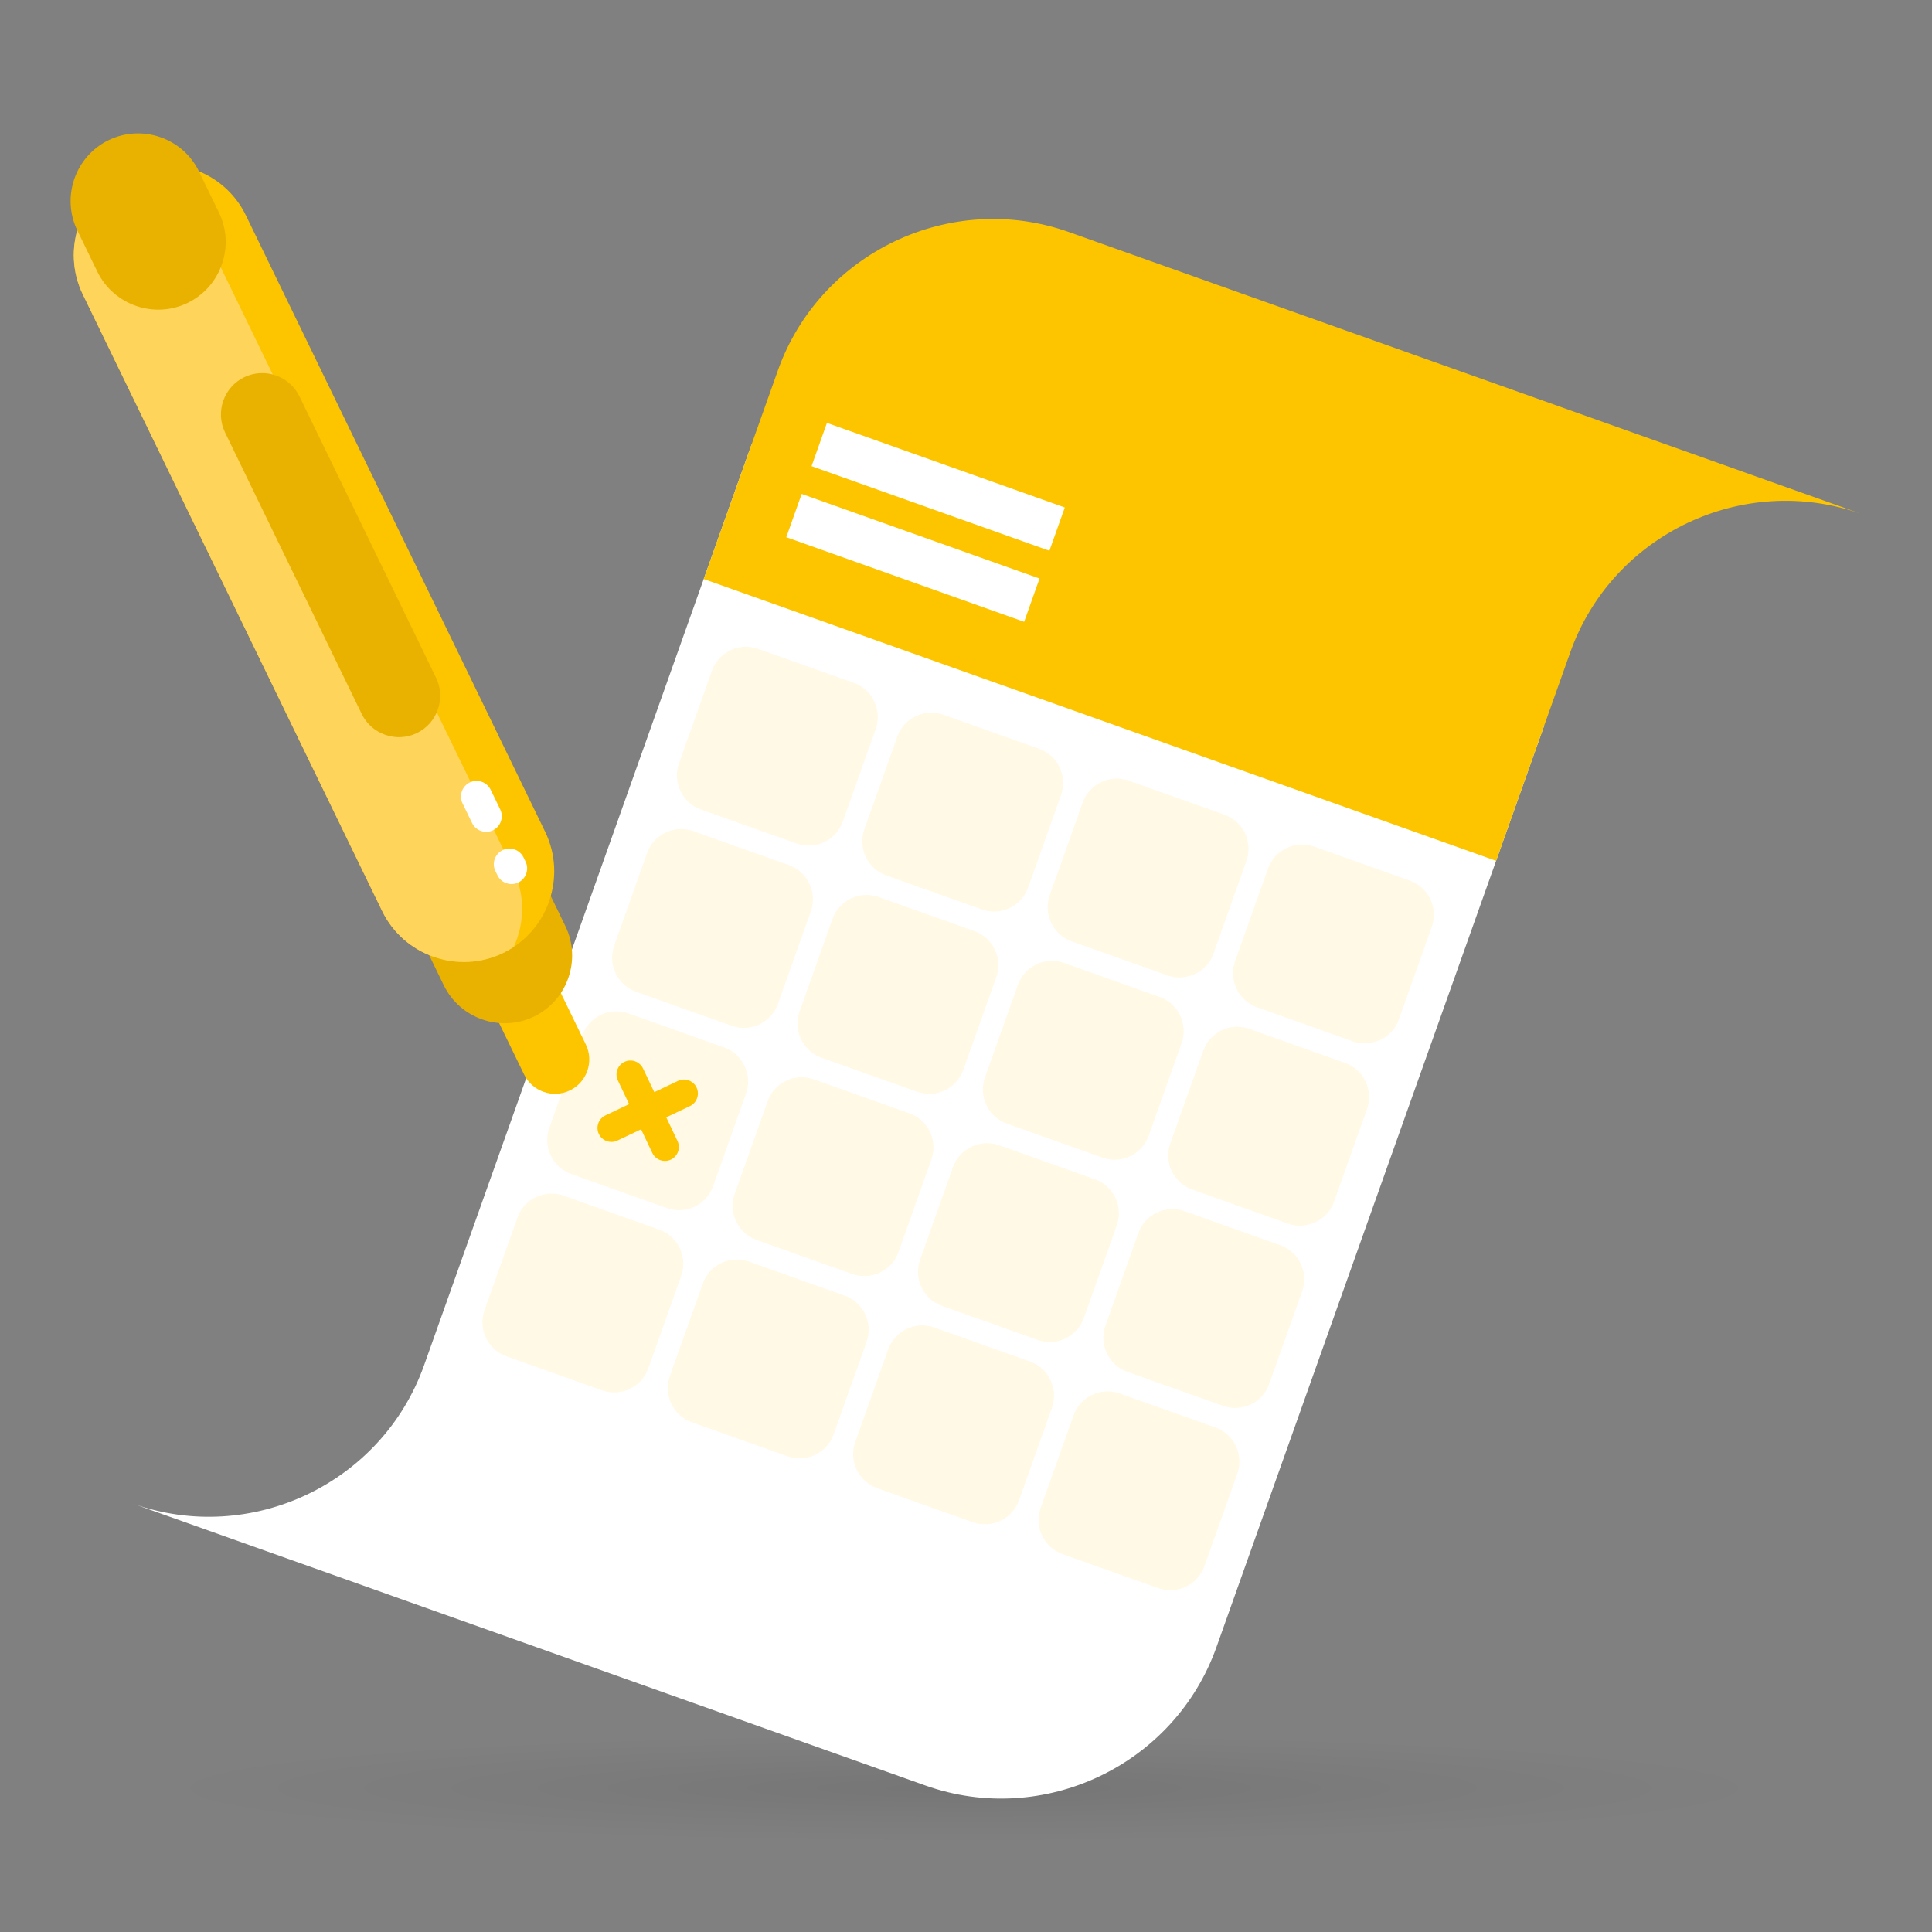 <?xml version="1.0" encoding="utf-8"?>
<!-- Generator: Adobe Illustrator 28.0.0, SVG Export Plug-In . SVG Version: 6.00 Build 0)  -->
<svg version="1.1" id="Layer_1" xmlns="http://www.w3.org/2000/svg" xmlns:xlink="http://www.w3.org/1999/xlink" x="0px" y="0px"
	 viewBox="0 0 1080 1080" style="enable-background:new 0 0 1080 1080;" xml:space="preserve">
<rect x="0" y="0" width="1080" height="1080" fill="#808080" stroke="none"/>
<style type="text/css">
	.st0{opacity:0.3;fill:url(#Ellipse_83_00000111176267164718422610000001735532542574293426_);enable-background:new    ;}
	.st1{fill-rule:evenodd;clip-rule:evenodd;fill:#FFFFFF;}
	.st2{opacity:0.1;}
	.st3{fill-rule:evenodd;clip-rule:evenodd;fill:#FDC500;}
	.st4{fill:#FFFFFF;}
	.st5{fill-rule:evenodd;clip-rule:evenodd;fill:#EAB200;}
	.st6{fill-rule:evenodd;clip-rule:evenodd;fill:#FFD45A;}
</style>
<radialGradient id="Ellipse_83_00000077293516446373619470000009778824369422017464_" cx="243.558" cy="915.82" r="1.492" gradientTransform="matrix(296.647 0 0 -20 -71711.211 19315.795)" gradientUnits="userSpaceOnUse">
	<stop  offset="0" style="stop-color:#000000;stop-opacity:0.271"/>
	<stop  offset="0.54" style="stop-color:#000000;stop-opacity:0.11"/>
	<stop  offset="1" style="stop-color:#000000;stop-opacity:0"/>
</radialGradient>
<ellipse id="Ellipse_83" style="opacity:0.3;fill:url(#Ellipse_83_00000077293516446373619470000009778824369422017464_);enable-background:new    ;" cx="539.5" cy="999.39" rx="442.5" ry="29.833"/>
<path class="st1" d="M420.102,248.546l442.947,157.536L680.007,920.741c-23.482,66.028-96.715,100.836-162.742,77.354
	L74.318,840.557c66.027,23.486,139.262-11.326,162.743-77.35L420.102,248.546z"/>
<g class="st2">
	<g>
		<path class="st3" d="M423.742,362.691l53.542,19.041c10.446,3.716,15.959,15.306,12.243,25.752l-18.433,51.818
			c-3.713,10.451-15.305,15.956-25.752,12.239L391.8,452.499c-10.45-3.717-15.956-15.301-12.239-25.748l18.429-51.819
			C401.707,364.482,413.291,358.976,423.742,362.691L423.742,362.691z"/>
		<path class="st3" d="M527.36,399.544l53.542,19.043c10.45,3.717,15.96,15.302,12.245,25.752l-18.431,51.819
			c-3.717,10.449-15.305,15.954-25.755,12.237l-53.542-19.041c-10.446-3.717-15.952-15.302-12.239-25.752l18.433-51.818
			C505.329,401.338,516.914,395.828,527.36,399.544L527.36,399.544z"/>
		<path class="st3" d="M630.982,436.399l53.542,19.042c10.45,3.717,15.959,15.302,12.241,25.752l-18.427,51.818
			c-3.717,10.45-15.305,15.955-25.755,12.238l-53.542-19.043c-10.446-3.716-15.956-15.301-12.239-25.751l18.429-51.818
			c3.717-10.45,15.301-15.956,25.751-12.239V436.399z"/>
		<path class="st3" d="M734.604,473.254l53.542,19.041c10.449,3.717,15.958,15.302,12.241,25.752l-18.429,51.819
			c-3.716,10.446-15.305,15.951-25.754,12.238l-53.541-19.046c-10.451-3.713-15.956-15.301-12.239-25.747l18.429-51.819
			C712.57,475.043,724.154,469.537,734.604,473.254L734.604,473.254z"/>
	</g>
	<g>
		<path class="st3" d="M387.501,464.585l53.542,19.042c10.45,3.717,15.96,15.302,12.243,25.752l-18.429,51.818
			c-3.717,10.45-15.305,15.955-25.755,12.238l-53.542-19.042c-10.449-3.717-15.955-15.301-12.238-25.751l18.427-51.818
			c3.716-10.446,15.303-15.956,25.751-12.239L387.501,464.585z"/>
		<path class="st3" d="M491.123,501.44l53.542,19.042c10.447,3.715,15.96,15.302,12.243,25.751l-18.429,51.819
			c-3.717,10.45-15.309,15.955-25.755,12.238l-53.542-19.042c-10.45-3.717-15.956-15.301-12.239-25.752l18.429-51.817
			C469.089,503.229,480.673,497.723,491.123,501.44L491.123,501.44z"/>
		<path class="st3" d="M594.742,538.293l53.542,19.042c10.45,3.717,15.96,15.302,12.247,25.752l-18.433,51.818
			c-3.717,10.446-15.305,15.951-25.751,12.238l-53.542-19.041c-10.45-3.717-15.956-15.301-12.243-25.752l18.433-51.818
			c3.717-10.45,15.301-15.956,25.748-12.239L594.742,538.293z"/>
		<path class="st3" d="M698.365,575.144l53.542,19.042c10.45,3.717,15.959,15.306,12.243,25.752l-18.429,51.818
			c-3.717,10.45-15.305,15.955-25.755,12.238l-53.542-19.041c-10.447-3.717-15.956-15.303-12.239-25.749l18.433-51.821
			C676.331,576.936,687.915,571.43,698.365,575.144L698.365,575.144z"/>
	</g>
	<g>
		<path class="st3" d="M351.262,566.48l53.542,19.041c10.449,3.717,15.958,15.303,12.241,25.752l-18.429,51.819
			c-3.716,10.45-15.305,15.955-25.754,12.238l-53.542-19.043c-10.446-3.716-15.956-15.301-12.239-25.751l18.429-51.819
			c3.717-10.449,15.301-15.955,25.751-12.238L351.262,566.48z"/>
		<path class="st3" d="M454.883,603.334l53.542,19.043c10.45,3.717,15.96,15.302,12.243,25.752l-18.429,51.819
			c-3.717,10.449-15.304,15.95-25.754,12.237l-53.543-19.041c-10.449-3.717-15.954-15.302-12.238-25.751l18.428-51.819
			C432.849,605.124,444.435,599.618,454.883,603.334L454.883,603.334z"/>
		<path class="st3" d="M558.505,640.185l53.541,19.047c10.447,3.712,15.96,15.302,12.243,25.748l-18.429,51.817
			c-3.717,10.45-15.305,15.956-25.755,12.238l-53.542-19.042c-10.449-3.717-15.954-15.301-12.239-25.748l18.429-51.818
			C536.47,641.977,548.054,636.471,558.505,640.185L558.505,640.185z"/>
		<path class="st3" d="M662.127,677.04l53.538,19.041c10.45,3.717,15.964,15.304,12.247,25.752l-18.433,51.818
			c-3.717,10.45-15.305,15.956-25.751,12.239l-53.542-19.042c-10.45-3.717-15.956-15.301-12.243-25.752l18.432-51.817
			C640.091,678.833,651.676,673.323,662.127,677.04L662.127,677.04z"/>
	</g>
	<g>
		<path class="st3" d="M315.021,668.374l53.542,19.042c10.45,3.717,15.96,15.302,12.245,25.753l-18.431,51.817
			c-3.717,10.45-15.305,15.955-25.755,12.238l-53.538-19.042c-10.451-3.716-15.956-15.301-12.243-25.751l18.433-51.818
			C292.991,670.163,304.575,664.657,315.021,668.374L315.021,668.374z"/>
		<path class="st3" d="M418.644,705.225l53.541,19.046c10.451,3.713,15.959,15.302,12.242,25.748l-18.428,51.822
			c-3.717,10.446-15.305,15.951-25.755,12.234l-53.542-19.042c-10.447-3.716-15.956-15.301-12.24-25.748l18.433-51.817
			c3.713-10.451,15.297-15.957,25.748-12.243L418.644,705.225z"/>
		<path class="st3" d="M522.266,742.081l53.542,19.041c10.449,3.717,15.958,15.303,12.241,25.752l-18.428,51.819
			c-3.717,10.45-15.305,15.956-25.754,12.239l-53.542-19.042c-10.45-3.717-15.956-15.301-12.239-25.751l18.429-51.819
			c3.717-10.446,15.301-15.955,25.751-12.238V742.081z"/>
		<path class="st3" d="M625.887,778.934l53.542,19.043c10.446,3.716,15.96,15.302,12.243,25.752l-18.428,51.819
			c-3.717,10.449-15.305,15.954-25.755,12.237l-53.542-19.041c-10.449-3.717-15.954-15.302-12.238-25.751l18.427-51.819
			c3.717-10.45,15.303-15.956,25.751-12.239V778.934z"/>
	</g>
</g>
<path class="st3" d="M877.791,364.63L836.33,481.213L393.384,323.675l41.46-116.581c23.486-66.027,96.716-100.834,162.743-77.35
	l442.946,157.536C974.506,263.798,901.271,298.61,877.791,364.63L877.791,364.63z"/>
<rect x="511.711" y="201.499" transform="matrix(0.335 -0.942 0.942 0.335 92.431 675.118)" class="st4" width="25.677" height="141.14"/>
<rect x="497.591" y="241.215" transform="matrix(0.335 -0.942 0.942 0.335 45.63 688.227)" class="st4" width="25.675" height="141.138"/>
<path class="st3" d="M389.382,607.921l0.004,0.004c1.837,3.869,0.178,8.539-3.692,10.377l-13.248,6.299l6.293,13.239
	c1.841,3.871,0.182,8.541-3.692,10.381h-0.003c-3.871,1.842-8.54,0.182-10.377-3.691l-6.293-13.24l-13.243,6.292
	c-3.871,1.841-8.54,0.182-10.377-3.692l-0.003-0.003c-1.841-3.871-0.178-8.54,3.691-10.378l13.241-6.297l-6.297-13.244
	c-1.837-3.873-0.178-8.54,3.692-10.381l0.005-0.003c3.869-1.837,8.539-0.178,10.381,3.693l6.294,13.247l13.248-6.296
	c3.869-1.841,8.536-0.179,10.377,3.692L389.382,607.921z"/>
<g>
	<path class="st3" d="M327.498,583.895l-27.416-56.467c-4.607-9.496-16.142-13.487-25.633-8.877h-0.006
		c-9.492,4.61-13.488,16.142-8.879,25.638l27.412,56.466c4.613,9.495,16.146,13.489,25.638,8.88l0.005-0.002
		C328.111,604.924,332.11,593.388,327.498,583.895L327.498,583.895z"/>
	<path class="st5" d="M316.058,517.733l-11.159-22.988c-9.078-18.703-31.802-26.575-50.501-17.495h-0.005
		c-18.7,9.081-26.57,31.802-17.492,50.505l11.161,22.99c9.08,18.699,31.801,26.57,50.504,17.492l0.002-0.003
		C317.271,559.156,325.138,536.433,316.058,517.733z"/>
	<path class="st3" d="M304.761,465.015L137.447,120.381C125.28,95.315,94.829,84.767,69.765,96.935l-0.007,0.003
		c-25.062,12.169-35.61,42.62-23.443,67.684l167.313,344.636c12.166,25.063,42.619,35.609,67.682,23.446l0.008-0.004
		C306.382,520.534,316.927,490.081,304.761,465.015L304.761,465.015z"/>
	<path class="st6" d="M94.458,91.953c-8.268-0.449-16.754,1.128-24.692,4.982l-0.007,0.003
		c-25.06,12.166-35.612,42.623-23.443,67.684l167.313,344.636c12.166,25.063,42.619,35.609,67.682,23.446l0.008-0.004
		c2.059-1.003,4.016-2.129,5.876-3.362c6.113-13.315,6.479-29.16-0.379-43.288L99.495,100.203
		C98.059,97.243,96.369,94.496,94.458,91.953z"/>
	<path class="st5" d="M122.399,118.826l-11.161-22.989c-9.075-18.7-31.801-26.57-50.501-17.49l-0.003-0.002
		c-18.699,9.081-26.572,31.804-17.492,50.504l11.161,22.989c9.078,18.703,31.802,26.571,50.501,17.49l0.003,0.002
		C123.607,160.25,131.479,137.526,122.399,118.826z"/>
	<path class="st5" d="M243.779,378.885l-76.371-157.31c-5.553-11.439-19.451-16.252-30.891-10.701l-0.007,0.005
		c-11.441,5.555-16.253,19.451-10.7,30.89l76.371,157.31c5.551,11.439,19.451,16.252,30.89,10.7l0.008-0.005
		C244.517,404.222,249.331,390.323,243.779,378.885L243.779,378.885z"/>
	<path class="st1" d="M293.793,481.65l-1.148-2.362c-2.099-4.325-7.35-6.145-11.675-4.046l0,0
		c-4.326,2.101-6.147,7.354-4.047,11.677l1.147,2.363c2.099,4.325,7.354,6.147,11.681,4.045l0,0
		c4.325-2.099,6.141-7.353,4.043-11.678L293.793,481.65z"/>
	<path class="st1" d="M279.619,452.456l-5.342-11.01c-2.1-4.324-7.357-6.143-11.681-4.045l0,0
		c-4.324,2.099-6.144,7.356-4.045,11.681l5.344,11.007c2.101,4.326,7.354,6.147,11.681,4.045l0,0
		c4.323-2.098,6.144-7.351,4.042-11.677L279.619,452.456z"/>
</g>
</svg>
